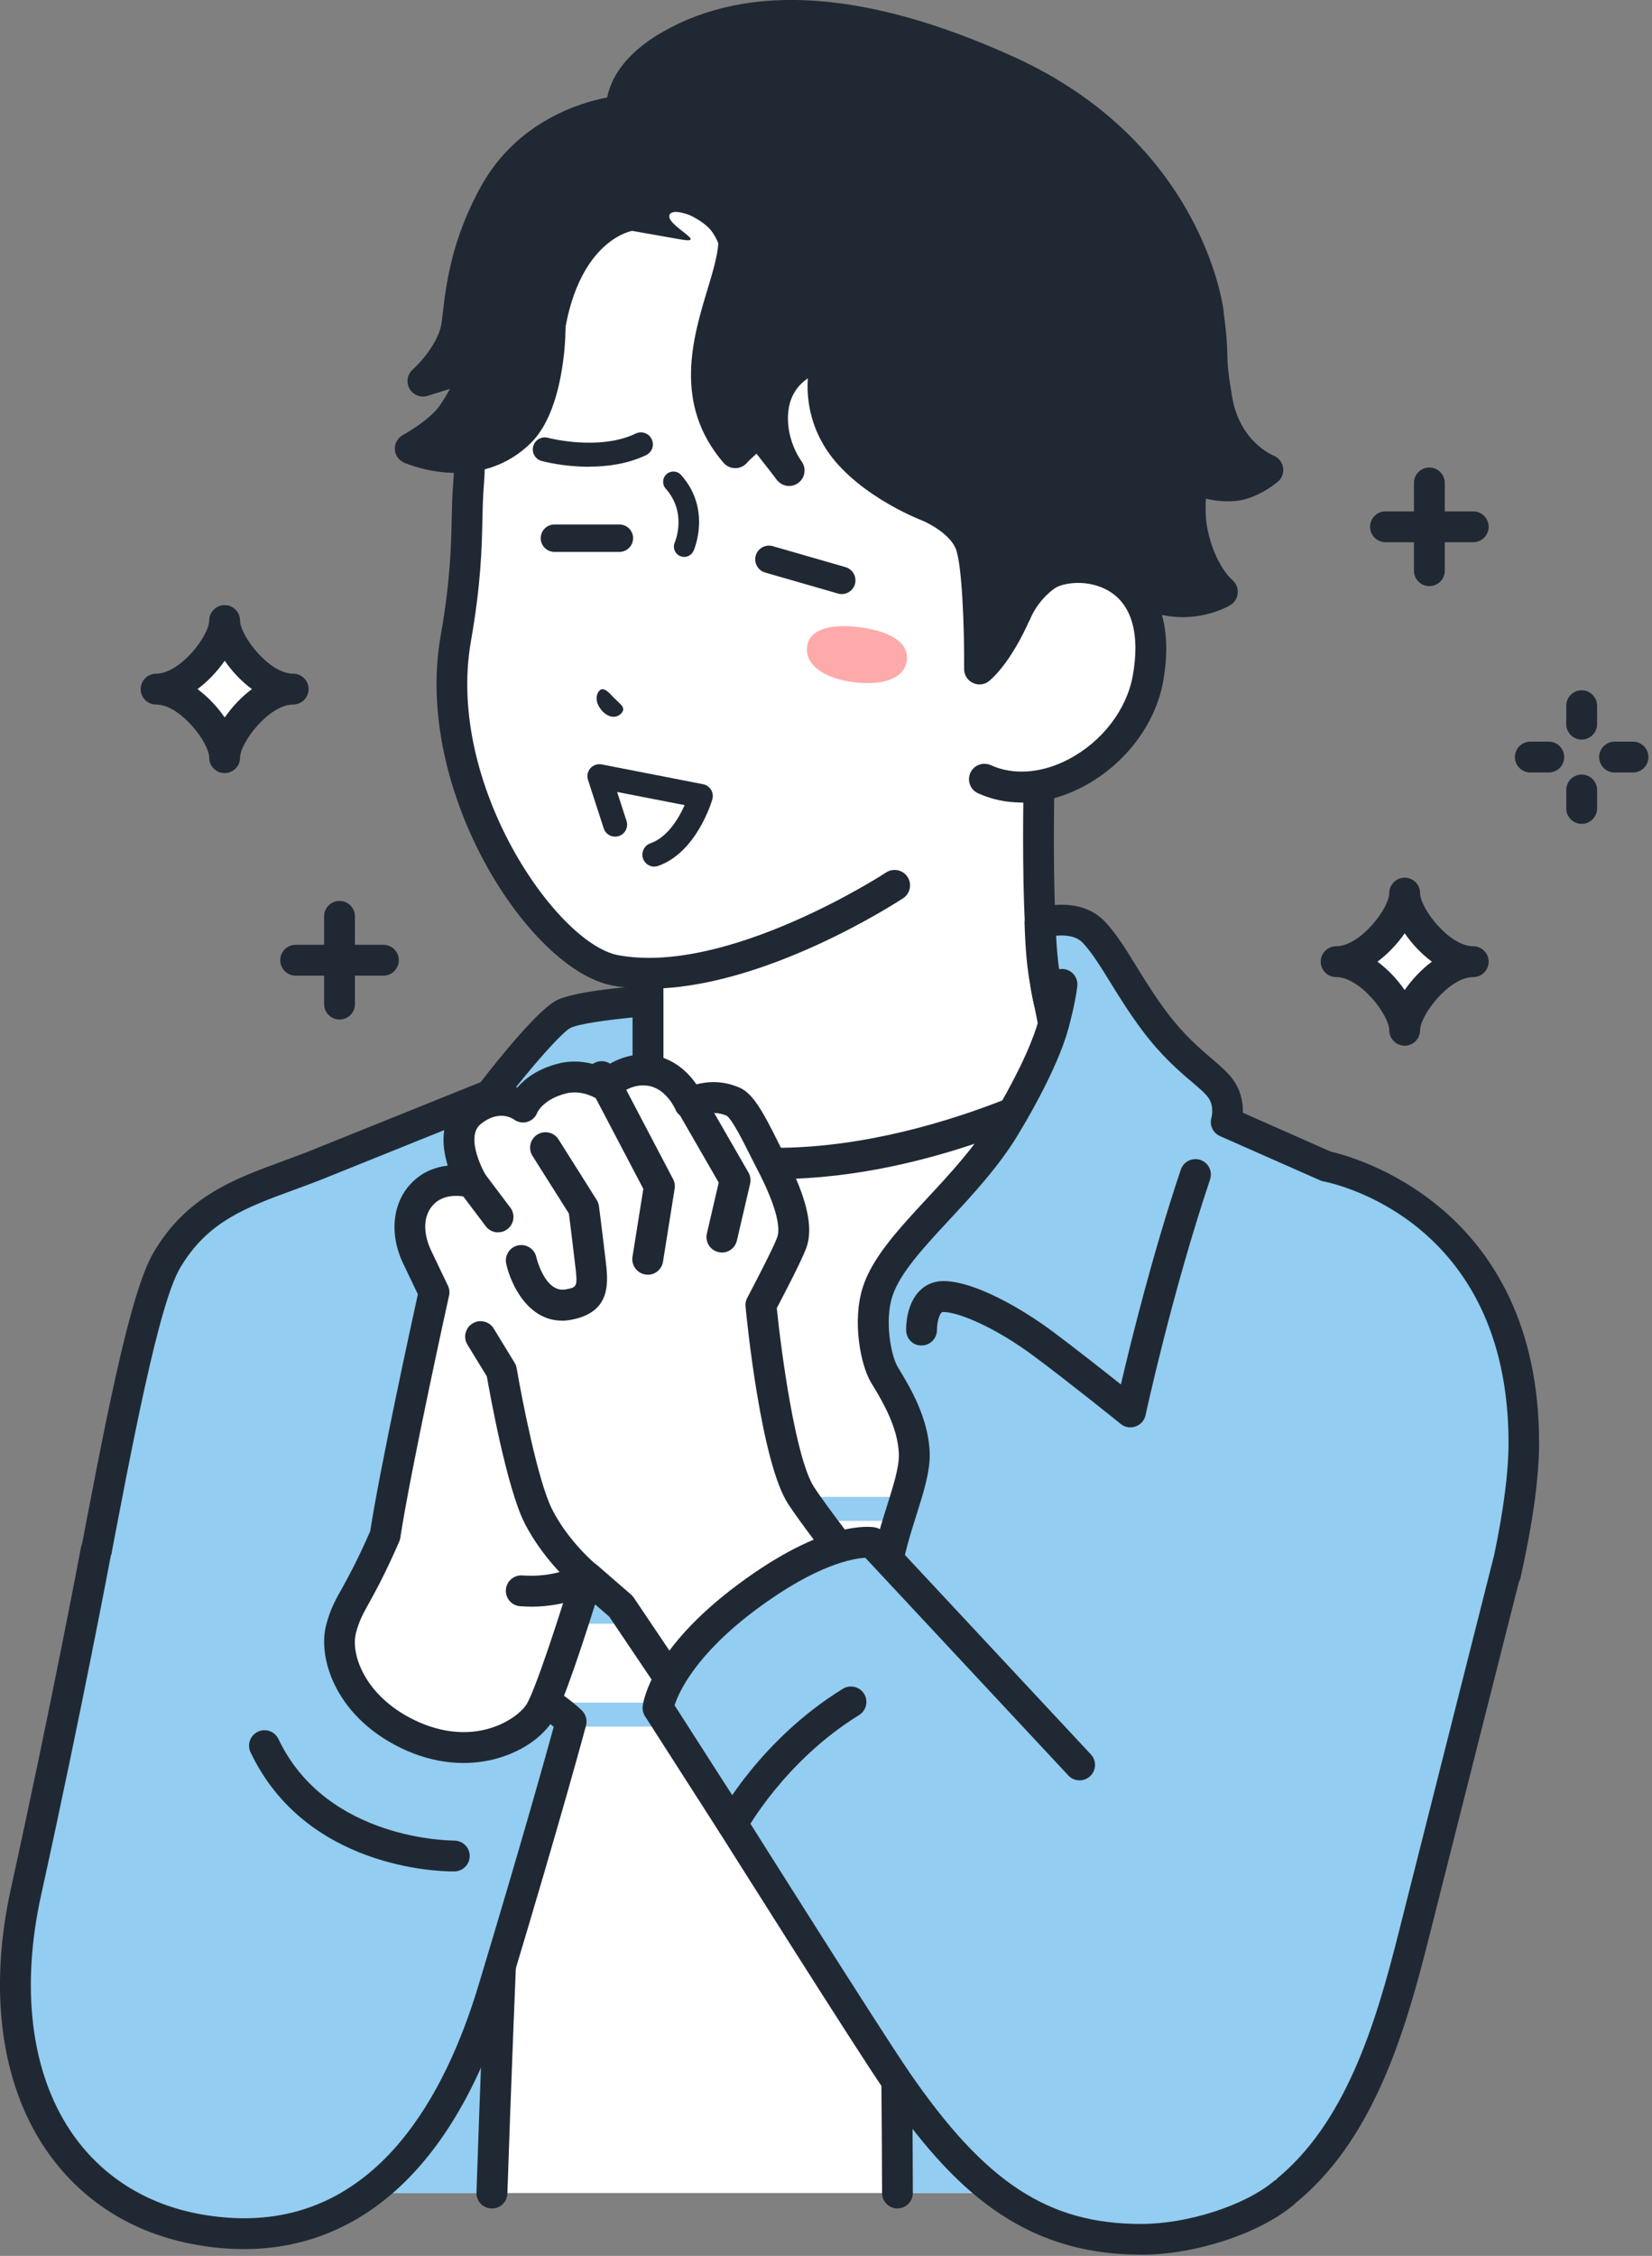 <svg width="241" height="329" viewBox="0 0 241 329" fill="none" xmlns="http://www.w3.org/2000/svg">
<rect x="0" y="0" width="241" height="329" fill="#808080" stroke="none"/>
<g clip-path="url(#clip0_4123_6199)">
<path d="M167.39 165.36L154.39 160.36L94.53 152.3V149.23L84.39 151.3L76.84 165.36L54.65 181.73V319.83H167.39V165.36Z" fill="white"/>
<path d="M167.39 312.08C166.15 312.08 165.14 311.07 165.14 309.83V166.9L153.59 162.45C152.43 162 151.85 160.7 152.3 159.54C152.75 158.38 154.05 157.8 155.21 158.25L168.2 163.25C169.07 163.58 169.64 164.42 169.64 165.35V309.83C169.64 311.07 168.63 312.08 167.39 312.08Z" fill="#202933"/>
<path d="M54.65 312.08C53.41 312.08 52.4 311.07 52.4 309.83V181.73C52.4 181.02 52.74 180.34 53.31 179.92L75.09 163.85L82.41 150.24C82.73 149.65 83.29 149.23 83.94 149.1L94.08 147.03C94.74 146.9 95.43 147.06 95.95 147.49C96.47 147.92 96.78 148.56 96.78 149.23V152.3C96.78 153.54 95.77 154.55 94.53 154.55C93.29 154.55 92.28 153.54 92.28 152.3V151.98L85.87 153.29L78.81 166.41C78.65 166.7 78.43 166.96 78.16 167.15L56.89 182.85V309.82C56.89 311.06 55.88 312.07 54.64 312.07L54.65 312.08Z" fill="#202933"/>
<path d="M153.05 146.03C150.39 136.14 151.96 100.83 151.96 100.83L123.16 110.64L94.53 118.69V159.45L91.38 165.35C120.95 178.49 158.53 157.34 158.53 157.34C156.21 154.24 154.54 150.65 153.05 146.02V146.03Z" fill="white"/>
<path d="M113.27 171.95C105.66 171.95 97.85 170.7 90.46 167.42C89.32 166.92 88.81 165.59 89.32 164.45C89.82 163.31 91.16 162.8 92.29 163.31C116.53 174.08 146.92 160.65 155.24 156.53C153.57 153.84 152.19 150.72 150.91 146.73C150.9 146.69 150.89 146.66 150.88 146.62C148.62 138.22 149.27 113.11 149.59 104.02L123.89 112.77C123.89 112.77 123.81 112.8 123.77 112.81L96.78 120.4V159.46C96.78 160.7 95.77 161.71 94.53 161.71C93.29 161.71 92.28 160.7 92.28 159.46V118.7C92.28 117.69 92.95 116.81 93.92 116.53L122.49 108.5L151.23 98.71C151.93 98.47 152.71 98.59 153.31 99.04C153.9 99.49 154.24 100.2 154.21 100.94C154.19 101.29 152.68 135.88 155.21 145.4C156.69 149.98 158.27 153.25 160.33 156C160.72 156.52 160.86 157.18 160.73 157.81C160.6 158.44 160.2 158.99 159.63 159.31C158.44 159.98 136.82 171.95 113.27 171.95Z" fill="#202933"/>
<path d="M141.98 221.81H66.28C65.31 221.81 64.53 221.03 64.53 220.06C64.53 219.09 65.31 218.31 66.28 218.31H141.98C142.95 218.31 143.73 219.09 143.73 220.06C143.73 221.03 142.95 221.81 141.98 221.81Z" fill="#93CDF1"/>
<path d="M141.98 236.81H66.28C65.31 236.81 64.53 236.03 64.53 235.06C64.53 234.09 65.31 233.31 66.28 233.31H141.98C142.95 233.31 143.73 234.09 143.73 235.06C143.73 236.03 142.95 236.81 141.98 236.81Z" fill="#93CDF1"/>
<path d="M141.98 251.81H66.28C65.31 251.81 64.53 251.03 64.53 250.06C64.53 249.09 65.31 248.31 66.28 248.31H141.98C142.95 248.31 143.73 249.09 143.73 250.06C143.73 251.03 142.95 251.81 141.98 251.81Z" fill="#93CDF1"/>
<path d="M71.53 159.68L45.95 169.98C45.87 170.01 45.79 170.04 45.7 170.08C37.04 173.44 29.49 175.08 24.37 183.74C20.29 190.63 15.68 218.24 10.21 246.4C5.09 272.8 7.45 304.02 19.88 318C27.97 327.1 42.67 319.84 42.67 319.84H71.76C72.77 289.33 74.9 238.92 76.51 217.56L76.76 214.5C76.94 212.48 77.1 210.98 77.25 210.12C78.73 201.53 84.95 197.68 86.29 190.42C87.03 187.01 84.65 183.61 83.29 179.03C81.23 172.09 82.77 164.62 87.77 157.01L94.54 157.84V145.95C94.54 145.95 84.96 146.61 82.29 147.86C79.62 149.12 71.54 159.68 71.54 159.68H71.53Z" fill="#93CDF1"/>
<path d="M71.76 322.08C71.76 322.08 71.71 322.08 71.68 322.08C70.44 322.04 69.46 321 69.51 319.76C70.48 290.61 72.59 239.57 74.26 217.39L74.51 214.32C74.7 212.14 74.87 210.64 75.02 209.74C75.87 204.78 78.17 201.24 80.2 198.12C81.98 195.39 83.51 193.02 84.06 190.01C84.43 188.31 83.66 186.41 82.69 184C82.17 182.71 81.59 181.26 81.12 179.67C78.87 172.05 80.47 164.02 85.88 155.78C86.56 154.74 87.96 154.45 89 155.13C90.04 155.81 90.33 157.21 89.65 158.25C85 165.33 83.58 172.11 85.45 178.39C85.86 179.78 86.38 181.07 86.88 182.32C88.04 185.2 89.13 187.92 88.49 190.9C87.79 194.73 85.86 197.7 83.99 200.58C82.03 203.61 80.17 206.47 79.47 210.51C79.34 211.28 79.18 212.69 79.01 214.7L78.76 217.74C77.12 239.6 74.96 291.63 74.02 319.91C73.98 321.13 72.98 322.09 71.77 322.09L71.76 322.08Z" fill="#202933"/>
<path d="M30.93 324.84C26.56 324.84 21.85 323.59 18.21 319.49C4.41 303.97 3.25 270.5 8.01 245.97C9 240.86 9.96 235.78 10.9 230.83C15.37 207.22 18.9 188.57 22.44 182.59C27.25 174.48 34.08 171.97 41.31 169.32C42.48 168.89 43.68 168.45 44.89 167.98L45.13 167.88L70.12 157.82C72.85 154.29 78.62 147.1 81.32 145.83C84.22 144.46 92.71 143.82 94.38 143.71C95 143.67 95.61 143.89 96.07 144.31C96.53 144.74 96.78 145.33 96.78 145.95V157.84C96.78 159.08 95.77 160.09 94.53 160.09C93.29 160.09 92.28 159.08 92.28 157.84V148.39C88.71 148.73 84.51 149.3 83.24 149.9C82.04 150.48 77.58 155.49 73.31 161.05C73.25 161.13 73.18 161.2 73.11 161.27C72.9 161.48 72.64 161.65 72.36 161.77L46.51 172.18C45.26 172.66 44.04 173.11 42.84 173.55C35.82 176.12 30.28 178.15 26.29 184.89C23.15 190.19 19.34 210.34 15.3 231.67C14.36 236.63 13.4 241.72 12.41 246.83C6.84 275.53 10.6 304.19 21.55 316.5C28.39 324.19 41.53 317.88 41.66 317.82C42.78 317.27 44.12 317.73 44.67 318.85C45.22 319.97 44.76 321.31 43.64 321.86C43.24 322.06 37.45 324.84 30.91 324.84H30.93Z" fill="#202933"/>
<path d="M220.16 227.34C220.01 228.07 219.85 228.81 219.68 229.55L220.17 227.28C220.17 227.28 220.17 227.31 220.15 227.35L220.16 227.34Z" fill="#93CDF1"/>
<path d="M133.39 212C133.54 216.93 129.01 224.9 129.01 232.48C129.01 240.06 130.79 266.5 130.94 319.83H187.25C198.29 311.09 202.9 295.59 206.2 282.52C213.53 253.51 219.82 228.68 220.16 227.33C221.48 221.04 222.33 215.15 222.33 210.41C222.33 175.3 193.48 170.07 193.48 170.07L178.9 163.63C178.9 163.63 179.7 161.08 178.18 158.86C176.66 156.64 172.89 154.82 168.51 149.01C164.49 143.68 162.44 138.97 159.62 135.97C156.8 132.97 151.75 134.64 151.75 134.64C151.75 134.64 151.83 138.83 152.31 141.88C152.79 144.93 153.73 149.24 153.73 149.24C153.73 149.24 152.84 153.98 146.62 164.31C140.82 173.94 130.4 181.2 128.06 188.33C126.65 192.65 127.8 198.39 128.99 200.42C130.18 202.45 133.25 207.07 133.39 212Z" fill="#93CDF1"/>
<path d="M187.25 322.09C186.59 322.09 185.93 321.8 185.48 321.24C184.71 320.27 184.87 318.85 185.85 318.08C196.29 309.82 200.7 295.12 204.01 281.98C211.39 252.77 217.71 227.8 217.98 226.76C219.37 220.11 220.07 214.62 220.07 210.42C220.07 177.69 194.16 172.5 193.06 172.29C192.89 172.26 192.72 172.21 192.56 172.13L177.98 165.69C176.93 165.23 176.4 164.05 176.74 162.96C176.74 162.96 177.17 161.39 176.31 160.13C175.87 159.49 175 158.75 173.9 157.81C172.03 156.22 169.47 154.04 166.7 150.36C164.77 147.79 163.28 145.38 161.97 143.26C160.55 140.95 159.31 138.95 157.97 137.51C156.96 136.44 155.3 136.35 154.07 136.47C154.14 137.9 154.28 139.9 154.53 141.52C154.99 144.47 155.91 148.71 155.92 148.75C155.98 149.04 155.99 149.35 155.93 149.64C155.89 149.85 154.89 154.9 148.53 165.46C145.73 170.1 141.9 174.23 138.52 177.87C134.8 181.87 131.29 185.65 130.19 189.02C129.01 192.61 130 197.7 130.92 199.27L131.27 199.86C132.74 202.3 135.48 206.85 135.63 211.92C135.71 214.56 134.72 217.7 133.67 221.02C132.53 224.62 131.25 228.71 131.25 232.47C131.25 234.44 131.38 237.87 131.58 243.06C132.1 256.4 133.06 281.22 133.17 319.82C133.17 321.06 132.17 322.07 130.93 322.08C129.69 322.08 128.68 321.08 128.68 319.84C128.57 281.33 127.61 256.55 127.09 243.24C126.89 238 126.75 234.53 126.75 232.48C126.75 228.02 128.15 223.59 129.38 219.68C130.31 216.73 131.19 213.95 131.13 212.07C131.01 208.17 128.67 204.28 127.41 202.19L127.03 201.56C125.54 199.02 124.27 192.6 125.9 187.63C127.31 183.32 131.15 179.19 135.21 174.81C138.6 171.16 142.11 167.39 144.66 163.15C149.54 155.04 151.03 150.5 151.39 149.2C151.13 147.95 150.45 144.72 150.06 142.23C149.56 139.06 149.48 134.87 149.47 134.69C149.45 133.7 150.08 132.82 151.01 132.51C151.27 132.42 157.47 130.44 161.22 134.44C162.88 136.21 164.22 138.39 165.77 140.91C167.03 142.95 168.45 145.27 170.26 147.67C172.73 150.95 174.98 152.86 176.78 154.4C178.08 155.51 179.21 156.47 179.99 157.61C181.11 159.26 181.35 160.98 181.31 162.28L194.13 167.95C197.31 168.67 224.53 175.83 224.53 210.44C224.53 215.45 223.62 222.05 221.83 230.06C221.78 230.29 221.7 230.5 221.59 230.69C219.71 238.11 214.37 259.18 208.33 283.1C204.83 296.95 200.14 312.48 188.6 321.62C188.19 321.95 187.69 322.11 187.2 322.11L187.25 322.09Z" fill="#202933"/>
<path d="M164.91 208.17C164.4 208.17 163.9 208 163.5 207.67C163.43 207.61 155.96 201.59 150.83 197.78C145.21 193.59 139.82 191.34 137.61 191.34C137.43 191.34 137.4 191.38 137.35 191.43C136.91 191.87 136.68 193.18 136.69 193.95C136.69 195.19 135.71 196.21 134.47 196.22C133.21 196.27 132.21 195.25 132.19 194.01C132.18 193.39 132.22 190.22 134.14 188.27C135.06 187.33 136.27 186.83 137.62 186.83C142.09 186.83 148.99 190.78 153.53 194.16C156.74 196.55 160.84 199.78 163.52 201.91C164.93 195.87 168.09 183.01 172.26 170.58C172.66 169.4 173.93 168.77 175.11 169.16C176.29 169.55 176.92 170.83 176.53 172.01C170.93 188.71 167.16 206.2 167.12 206.38C166.96 207.14 166.41 207.77 165.67 208.03C165.42 208.12 165.17 208.16 164.92 208.16L164.91 208.17Z" fill="#202933"/>
<path d="M153.73 151.48C153.53 151.48 153.33 151.45 153.12 151.4C151.92 151.07 151.22 149.82 151.56 148.63C151.56 148.6 152.41 145.58 152.69 143.29C152.84 142.06 153.97 141.18 155.2 141.33C156.43 141.48 157.31 142.6 157.16 143.84C156.84 146.48 155.94 149.71 155.9 149.85C155.62 150.84 154.72 151.49 153.73 151.49V151.48Z" fill="#202933"/>
<path d="M143.76 282.53C145.141 282.53 146.26 281.411 146.26 280.03C146.26 278.65 145.141 277.53 143.76 277.53C142.379 277.53 141.26 278.65 141.26 280.03C141.26 281.411 142.379 282.53 143.76 282.53Z" fill="#202933"/>
<path d="M151.86 106.66L154.47 91.86C154.47 91.86 156.13 82.42 157.81 72.39C160.3 57.51 162.27 19.9 130.59 13.89C119.28 11.75 97.54 12.87 87.8 20.05C67.23 35.22 69.12 61.01 68.31 71.13C67.92 76.04 68.5 81.68 66.48 93.14C62.53 115.56 79.69 139.64 89.75 141.52C106.82 144.71 130.5 129.13 130.5 129.13L151.85 106.66H151.86Z" fill="white"/>
<path d="M94.66 144.2C92.85 144.2 91.07 144.05 89.35 143.73C77.24 141.47 60.28 115.42 64.28 92.75C65.7 84.72 65.81 79.65 65.9 75.57C65.94 73.95 65.97 72.42 66.08 70.96C66.18 69.72 66.24 68.23 66.31 66.5C66.78 54.49 67.65 32.13 86.48 18.24C96.9 10.55 119.43 9.48 131.02 11.68C167.22 18.55 161.55 63.77 160.04 72.77C158.38 82.69 156.71 92.16 156.69 92.25L154.08 107.05C153.86 108.27 152.7 109.09 151.47 108.88C150.25 108.66 149.43 107.5 149.64 106.27L152.25 91.47C152.27 91.38 153.93 81.92 155.59 72.02C156.97 63.75 162.25 22.18 130.17 16.1C119.14 14.01 98.19 15.19 89.14 21.86C72.05 34.46 71.26 54.62 70.79 66.67C70.72 68.45 70.66 69.98 70.55 71.31C70.45 72.64 70.41 74.04 70.38 75.66C70.29 79.89 70.17 85.16 68.7 93.52C65.02 114.41 81.23 137.63 90.17 139.3C106.14 142.28 129.05 127.39 129.27 127.24C130.31 126.56 131.7 126.85 132.39 127.88C133.07 128.92 132.79 130.31 131.75 131C130.85 131.59 111.48 144.19 94.66 144.19V144.2Z" fill="#202933"/>
<path d="M97.68 31.36C97.01 32.76 103.58 35.67 99.3 34.92C95.94 34.33 92.23 33.67 92.23 33.67C92.23 33.67 84.6 34.88 82.37 48.4C81.36 54.54 78.88 62.66 72.08 65.83C65.28 69 59.86 65.41 59.86 65.41C59.86 65.41 64.63 62.94 66.23 60.08C68.52 56.01 69.29 53.2 69.29 53.2L61.7 55.58C61.7 55.58 66.14 51.7 66.67 47.21C67.2 42.72 67.33 35.97 72.16 28.21C79.25 16.82 90.68 16.17 90.68 16.17C90.68 16.17 90.77 10.84 97.69 6.65C106.9 1.08 123.47 -1.07 146.92 10.33C173.02 23.02 176.23 45.47 176.23 45.47C176.23 45.47 176.82 55.55 178.09 60.51C179.36 65.47 184.97 68.52 184.97 68.52C184.97 68.52 183.12 70.37 179.84 70.83C177.33 71.18 173.97 69.51 173.97 69.51C173.97 69.51 172.88 73.67 173.91 77.4C175.51 83.18 178.34 86.29 178.34 86.29C178.34 86.29 177.65 87.4 173.84 87.66C170.03 87.92 166.32 86.05 166.32 86.05L158.44 96.17L154.74 87.51C154.74 87.51 150.75 83.06 148.24 89.28C145.73 95.5 142.88 97.55 142.88 97.55C142.88 97.55 142.74 84.1 142.3 81.52C141.24 75.37 134.93 73.63 134.93 73.63C134.93 73.63 125.24 70.28 122.08 63.74C118.69 56.72 120.82 51.56 120.82 51.56C120.82 51.56 113.85 52.57 112.83 59.23C112 64.62 113.48 70.16 113.48 70.16L110.36 66.16L108.66 67.74C100.77 59.45 103.35 49.3 105.77 41.35C106.02 40.52 105.61 35.81 103.63 33.49C102.59 32.27 100.65 31.39 100.65 31.39C100.65 31.39 98.12 30.35 97.65 31.34L97.68 31.36Z" fill="#202933"/>
<path d="M147.61 69.72C147.37 69.72 147.13 69.68 146.89 69.6C129.21 63.6 130.42 51.85 131.49 41.48C131.71 39.38 131.93 37.21 131.99 35.14C132.29 24.79 123.28 21.6 122.9 21.47C121.73 21.07 121.09 19.8 121.49 18.62C121.88 17.45 123.15 16.81 124.32 17.2C128.67 18.64 136.81 24.26 136.49 35.27C136.43 37.5 136.19 39.75 135.97 41.94C134.9 52.3 134.06 60.49 148.34 65.34C149.52 65.74 150.15 67.02 149.75 68.19C149.43 69.13 148.56 69.72 147.62 69.72H147.61Z" fill="#202933"/>
<path d="M107.25 68.27C106.62 68.27 105.99 68.01 105.55 67.49C98.17 58.93 101.07 49.31 103.19 42.28C103.95 39.77 104.66 37.39 104.79 35.54C105.16 29.98 101.9 29.31 101.24 29.24C100.02 29.1 99.12 28 99.24 26.78C99.36 25.56 100.42 24.66 101.65 24.76C104.53 25 109.83 27.62 109.28 35.84C109.12 38.21 108.34 40.82 107.5 43.59C105.48 50.29 103.19 57.88 108.96 64.56C109.77 65.5 109.67 66.92 108.73 67.73C108.3 68.1 107.78 68.28 107.26 68.28L107.25 68.27Z" fill="#202933"/>
<path d="M66.55 68.97C62.42 68.97 59.19 67.58 58.94 67.47C58.15 67.12 57.63 66.36 57.6 65.5C57.57 64.64 58.03 63.84 58.79 63.43C59.87 62.85 62.94 60.94 64.18 59.11C64.78 58.21 65.26 57.41 65.64 56.71L62.38 57.73C61.36 58.05 60.26 57.61 59.74 56.68C59.22 55.75 59.42 54.58 60.22 53.88C61.27 52.95 64.09 49.89 64.44 46.94L64.54 46.1C65.05 41.68 65.81 35 70.21 27.11C75.43 17.74 84.58 14.98 88.58 14.21C89.04 11.84 90.75 8.06 96.59 4.7C109.28 -2.61 126.53 -1.4 147.87 8.28C175.13 20.65 178.35 44.2 178.48 45.19C178.63 46.42 177.76 47.55 176.52 47.7C175.29 47.85 174.16 46.98 174.01 45.74C173.9 44.85 170.89 23.66 146.01 12.37C126.07 3.32 110.19 2.05 98.83 8.59C92.58 12.19 92.9 15.68 92.92 15.82C93.04 16.45 92.87 17.06 92.49 17.56C92.1 18.07 91.51 18.35 90.88 18.4C90.77 18.4 79.62 19.47 74.15 29.29C70.19 36.4 69.52 42.29 69.02 46.6L68.92 47.46C68.76 48.83 68.31 50.14 67.73 51.32L68.62 51.04C69.31 50.82 70.06 50.95 70.64 51.38C71.22 51.81 71.56 52.49 71.55 53.21C71.55 53.72 71.34 56.5 67.93 61.59C67.24 62.62 66.29 63.57 65.31 64.4C68.03 64.63 71.48 64.17 74.31 61.37C77.21 58.5 77.95 50.97 77.99 48.31C77.99 47.75 78.27 34.59 83.31 28.05C88.46 21.36 94.83 23.53 95.09 23.63C96.26 24.05 96.87 25.33 96.46 26.5C96.05 27.66 94.78 28.27 93.61 27.88C93.22 27.76 89.91 26.85 86.87 30.8C83.44 35.25 82.54 45.01 82.49 48.39C82.47 49.55 82.19 59.9 77.47 64.58C74.01 68 69.98 68.96 66.56 68.96L66.55 68.97Z" fill="#202933"/>
<path d="M158.45 98.45C157.97 98.45 157.48 98.3 157.07 97.98C156.09 97.22 155.91 95.8 156.68 94.82L164.56 84.7C165.24 83.82 166.46 83.58 167.43 84.12C170.24 85.69 172.81 85.68 174.6 85.31C173.58 83.73 172.48 81.43 171.79 78.26C170.92 74.23 171.73 69.36 171.76 69.15C171.89 68.4 172.39 67.76 173.09 67.46C173.79 67.16 174.6 67.23 175.23 67.66C175.28 67.69 176.99 68.76 179.71 68.6C180.02 68.58 180.35 68.51 180.67 68.41C178.58 66.61 176.16 63.55 175.33 58.68C174.62 54.52 174.59 53.29 174.55 51.87C174.52 50.72 174.49 49.41 174 45.78C173.83 44.55 174.69 43.41 175.93 43.25C177.16 43.08 178.3 43.94 178.46 45.18C178.99 49.05 179.02 50.5 179.05 51.77C179.08 53.07 179.11 54.1 179.76 57.93C180.86 64.37 185.6 66.37 185.8 66.45C186.53 66.75 187.06 67.41 187.18 68.18C187.3 68.96 187.02 69.75 186.42 70.25C186.1 70.52 183.21 72.9 179.97 73.09C178.39 73.18 177.02 73 175.91 72.72C175.84 74.12 175.86 75.83 176.18 77.31C177.29 82.44 179.66 84.49 179.76 84.57C180.31 85.04 180.62 85.75 180.57 86.47C180.52 87.19 180.13 87.85 179.52 88.23C179.27 88.38 173.77 91.68 166.99 88.89L160.23 97.58C159.79 98.15 159.12 98.45 158.45 98.45Z" fill="#202933"/>
<path d="M167.48 98.92C170.45 82.06 156.47 81.21 152.54 84C149.46 86.19 148.26 89.3 148.26 89.3L143.61 113.65C153.02 117.93 165.58 109.65 167.47 98.92H167.48Z" fill="white"/>
<path d="M149.04 117.04C146.81 117.04 144.65 116.59 142.68 115.69C141.55 115.18 141.05 113.84 141.56 112.71C142.07 111.58 143.41 111.08 144.54 111.59C147.85 113.1 152 112.78 155.91 110.72C160.8 108.15 164.38 103.47 165.26 98.51C166.31 92.56 165.16 88.34 161.94 86.3C158.89 84.37 155.05 84.96 153.84 85.82C151.39 87.56 150.37 90.08 150.36 90.11C149.9 91.26 148.6 91.83 147.45 91.38C146.3 90.93 145.72 89.64 146.16 88.49C146.22 88.34 147.64 84.71 151.24 82.16C154.09 80.14 159.91 79.7 164.35 82.51C167.14 84.28 171.55 88.81 169.7 99.31C168.59 105.61 164.11 111.51 158.02 114.72C155.08 116.27 152.01 117.05 149.05 117.05L149.04 117.04Z" fill="#202933"/>
<path d="M142.9 99.82C142.56 99.82 142.21 99.74 141.89 99.58C141.12 99.2 140.64 98.41 140.65 97.55C140.7 91.52 140.34 82.07 139.39 79.93C138.42 77.76 135.29 76.18 134.16 75.76C133.72 75.58 124.18 71.76 120.15 64.9C118.04 61.32 117.68 57.8 117.85 55.17C116.6 56.03 115.4 57.41 115.06 59.59C114.4 63.89 116.89 67.21 116.91 67.25C117.66 68.23 117.48 69.64 116.5 70.4C115.52 71.16 114.12 70.99 113.36 70.01C113.21 69.82 109.65 65.18 110.61 58.91C111.62 52.34 117.52 49.78 120.5 49.35C121.3 49.24 122.09 49.55 122.59 50.19C123.09 50.82 123.21 51.67 122.91 52.42C122.84 52.61 121.01 57.5 124.02 62.62C127.27 68.15 135.67 71.52 135.76 71.56C136.31 71.76 141.58 73.82 143.49 78.11C144.51 80.4 144.9 86.06 145.05 90.77C145.42 90.07 145.8 89.28 146.18 88.4C146.68 87.26 148.01 86.74 149.14 87.24C150.28 87.74 150.8 89.07 150.3 90.2C147.41 96.81 144.56 99.11 144.24 99.36C143.84 99.67 143.36 99.82 142.87 99.82H142.9Z" fill="#202933"/>
<path d="M90.91 103.51C90.96 102.96 90.41 102.61 89.59 101.8C88.81 100.94 88.29 100.44 87.79 100.52C87.27 100.6 86.34 102.03 87.9 103.75C89.54 105.37 90.86 104.09 90.91 103.52V103.51Z" fill="#202933"/>
<path d="M85.92 68.07C82.19 68.07 79.23 67.29 79.02 67.23C78.09 66.98 77.53 66.02 77.79 65.08C78.04 64.15 79 63.59 79.94 63.85C80.01 63.87 87.39 65.8 92.74 63.23C93.61 62.81 94.66 63.18 95.07 64.05C95.49 64.92 95.12 65.97 94.25 66.38C91.55 67.67 88.55 68.06 85.93 68.06L85.92 68.07Z" fill="#202933"/>
<path d="M122.79 86.64C122.61 86.64 122.42 86.61 122.24 86.56L111.62 83.5C110.56 83.19 109.95 82.09 110.25 81.02C110.56 79.96 111.66 79.35 112.73 79.65L123.35 82.71C124.41 83.02 125.02 84.12 124.72 85.19C124.47 86.07 123.67 86.64 122.8 86.64H122.79Z" fill="#202933"/>
<path d="M90.36 80.49H80.88C79.78 80.49 78.88 79.59 78.88 78.49C78.88 77.39 79.78 76.49 80.88 76.49H90.36C91.46 76.49 92.36 77.39 92.36 78.49C92.36 79.59 91.46 80.49 90.36 80.49Z" fill="#202933"/>
<path d="M95.46 126.39C94.74 126.39 94.06 125.94 93.81 125.22C93.49 124.31 93.97 123.31 94.88 122.99C97.4 122.11 99.04 119.3 99.88 117.42L90.03 115.5L91.4 119.73C91.7 120.65 91.19 121.64 90.27 121.93C89.35 122.23 88.36 121.72 88.07 120.8L85.78 113.74C85.59 113.15 85.72 112.5 86.13 112.04C86.54 111.58 87.17 111.36 87.77 111.48L102.57 114.37C103.05 114.46 103.47 114.76 103.73 115.17C103.99 115.59 104.05 116.1 103.92 116.57C103.83 116.89 101.63 124.31 96.02 126.28C95.83 126.35 95.63 126.38 95.44 126.38L95.46 126.39Z" fill="#202933"/>
<path d="M132.3 96.32C131.97 98.89 128.9 100.05 124.52 99.49C120.14 98.93 117.41 96.9 117.74 94.32C118.07 91.74 121.14 90.92 125.52 91.49C129.9 92.06 132.63 93.75 132.3 96.32Z" fill="#FFAAAA"/>
<path d="M99.81 81.22C99.61 81.22 99.4 81.18 99.2 81.09C98.44 80.75 98.1 79.87 98.44 79.11C98.51 78.94 100.25 74.78 97.12 71.27C96.57 70.65 96.62 69.7 97.24 69.15C97.86 68.6 98.81 68.65 99.36 69.27C103.8 74.26 101.29 80.08 101.18 80.33C100.93 80.89 100.38 81.22 99.81 81.22Z" fill="#202933"/>
<path d="M14.02 226.13C14.02 226.13 9.72 249.03 3.81 275.87C-2.14 302.85 9.34 321.69 29.04 325.17C51.31 329.1 64.98 313.34 71.95 290.28C79.97 263.7 83.33 251.07 83.33 251.07C83.33 251.07 77.73 245.38 63.43 240.31L14.02 226.14V226.13Z" fill="#93CDF1"/>
<path d="M35.56 328.01C33.32 328.01 31.01 327.8 28.64 327.38C19.25 325.73 11.61 320.83 6.52 313.24C0.09 303.62 -1.66 290.18 1.6 275.39C7.44 248.9 11.76 225.95 11.8 225.72C12.03 224.5 13.21 223.7 14.43 223.92C15.65 224.15 16.46 225.33 16.23 226.55C16.19 226.78 11.86 249.79 6 276.36C3.01 289.94 4.52 302.15 10.26 310.74C14.64 317.29 21.27 321.52 29.42 322.95C31.59 323.33 33.66 323.51 35.62 323.51C55.21 323.51 64.97 305.54 69.78 289.62C76.25 268.19 79.71 255.73 80.78 251.83C78.71 250.14 73.06 246.11 62.67 242.43C61.5 242.01 60.89 240.73 61.3 239.56C61.72 238.39 63 237.78 64.17 238.19C78.78 243.37 84.67 249.24 84.92 249.49C85.48 250.06 85.7 250.88 85.49 251.65C85.46 251.78 82.03 264.62 74.09 290.93C66.79 315.1 53.26 328.01 35.56 328.01Z" fill="#202933"/>
<path d="M85.68 230.02C85.68 230.02 80.65 246.61 78.75 249.72C76.84 252.83 69.66 257.32 60.31 253.28C51.1 249.25 48.69 241.55 49.77 237.54C50.85 233.53 52.04 233.42 56.19 223.94C57.75 213.71 63.33 188.48 63.33 188.48C63.33 188.48 61.5 184.67 60.83 183.26C59.39 180.2 59.22 176.33 61.9 173.85C64.79 171.18 68.89 172.48 68.89 172.48C68.89 172.48 64.64 165.48 68.74 162.19C72.84 158.9 76.29 161.45 76.29 161.45C76.29 161.45 77.4 158.47 82.01 157.3C85.49 156.41 88.36 158.42 88.36 158.42C88.36 158.42 91.07 155.49 94.99 156.16C98.92 156.83 100.6 160.94 100.6 160.94C100.6 160.94 103.54 159.16 107.02 160.72C108.68 161.46 110.92 166.58 112.26 169.12C115.66 175.56 116.26 179.19 115.48 181.27C114.7 183.35 110.99 190.35 110.99 190.35C110.99 190.35 113.13 212.43 116.87 218.15C120.61 223.87 138.39 246.15 138.39 246.15C138.39 246.15 135.86 253.02 127.71 259.46C119.56 265.9 111 264.63 111 264.63L90.56 234.27L85.66 230.02H85.68Z" fill="white"/>
<path d="M112.88 266.98C111.59 266.98 110.8 266.87 110.69 266.85C110.06 266.76 109.51 266.41 109.15 265.88L88.88 235.77L86.81 233.98C85.2 239.12 82.17 248.43 80.66 250.9C78 255.25 69.4 259.66 59.41 255.35C49.07 250.82 46.27 241.87 47.59 236.96C48.2 234.67 48.87 233.47 49.88 231.66C50.8 230 52.06 227.74 54.01 223.31C55.48 213.85 60.01 193.07 60.96 188.75C60.4 187.58 59.28 185.25 58.79 184.22C56.68 179.75 57.3 175.03 60.37 172.2C61.94 170.75 63.73 170.17 65.32 169.99C64.32 166.78 64.23 162.92 67.33 160.43C70.34 158 73.36 157.98 75.47 158.6C76.54 157.36 78.38 155.89 81.45 155.11C84.17 154.42 86.58 155.08 88.07 155.72C89.55 154.67 92.12 153.37 95.37 153.92C98.48 154.45 100.49 156.54 101.6 158.14C103.17 157.73 105.46 157.53 107.95 158.65C109.88 159.51 111.37 162.27 113.42 166.38C113.73 167 114.01 167.57 114.27 168.05C117.69 174.53 118.75 178.98 117.61 182.04C116.92 183.9 114.28 188.95 113.32 190.78C113.98 197.24 116.06 212.74 118.77 216.9C122.41 222.47 139.99 244.5 140.17 244.73C140.66 245.35 140.79 246.17 140.52 246.91C140.41 247.21 137.67 254.45 129.13 261.21C122.78 266.23 116.21 266.97 112.89 266.97L112.88 266.98ZM112.28 262.46C114.55 262.53 120.58 262.23 126.33 257.68C131.96 253.23 134.74 248.54 135.78 246.46C132.14 241.88 118.31 224.45 114.99 219.36C111.06 213.35 108.98 192.86 108.76 190.55C108.72 190.11 108.8 189.67 109.01 189.28C110.02 187.37 112.78 182.07 113.38 180.47C113.74 179.5 113.82 176.87 110.28 170.16C110.01 169.65 109.71 169.05 109.38 168.39C108.57 166.76 106.88 163.37 106.04 162.73C103.76 161.74 101.82 162.82 101.74 162.87C101.18 163.19 100.49 163.26 99.88 163.05C99.27 162.84 98.76 162.38 98.52 161.78C98.52 161.76 97.23 158.81 94.61 158.36C91.98 157.91 90.07 159.86 89.99 159.95C89.22 160.75 87.97 160.89 87.06 160.25C87.06 160.25 84.95 158.86 82.56 159.47C79.26 160.31 78.4 162.2 78.37 162.28C78.12 162.94 77.59 163.42 76.91 163.62C76.23 163.82 75.51 163.66 74.94 163.24C74.61 163.02 72.68 161.88 70.14 163.92C67.71 165.87 70.77 171.24 70.81 171.3C71.29 172.1 71.23 173.12 70.65 173.85C70.07 174.58 69.1 174.89 68.21 174.61C68.2 174.61 65.29 173.77 63.42 175.49C61.48 177.28 61.86 180.17 62.85 182.28C63.51 183.69 65.34 187.49 65.34 187.49C65.56 187.94 65.62 188.46 65.51 188.95C65.45 189.2 59.93 214.23 58.4 224.27C58.37 224.46 58.32 224.65 58.24 224.83C56.14 229.63 54.79 232.05 53.81 233.83C52.88 235.51 52.41 236.36 51.94 238.11C51.07 241.37 53.41 247.79 61.21 251.2C69.64 254.84 75.61 250.52 76.83 248.53C78.11 246.44 81.62 235.66 83.53 229.35C83.75 228.62 84.33 228.05 85.06 227.84C85.79 227.63 86.58 227.8 87.16 228.3L92.06 232.55C92.21 232.68 92.34 232.83 92.45 232.99L112.28 262.44V262.46Z" fill="#202933"/>
<path d="M81.97 192.6C77.04 192.6 74.52 187.35 73.85 184.31C73.58 183.1 74.35 181.9 75.56 181.63C76.77 181.36 77.98 182.13 78.24 183.34C78.25 183.39 79.49 188.64 82.56 188.04C84.23 187.71 84.3 187.7 83.88 184.25L83.81 183.66C83.52 181.14 83.14 178.14 82.99 176.98L77.68 168.57C77.02 167.52 77.33 166.13 78.38 165.47C79.43 164.81 80.82 165.12 81.48 166.17L87.05 175C87.22 175.28 87.34 175.59 87.38 175.91C87.38 175.91 87.9 179.92 88.27 183.14L88.34 183.72C88.73 186.93 89.26 191.32 83.41 192.46C82.9 192.56 82.42 192.61 81.96 192.61L81.97 192.6Z" fill="#202933"/>
<path d="M94.5 185.9C94.38 185.9 94.26 185.9 94.14 185.87C92.91 185.67 92.08 184.52 92.27 183.29L93.85 173.38L86.37 159.13C85.79 158.03 86.22 156.67 87.32 156.09C88.42 155.51 89.78 155.94 90.36 157.04L98.19 171.96C98.42 172.39 98.5 172.88 98.42 173.36L96.72 184.01C96.54 185.12 95.59 185.91 94.5 185.91V185.9Z" fill="#202933"/>
<path d="M105.31 182.66C105.14 182.66 104.97 182.64 104.8 182.6C103.59 182.32 102.84 181.11 103.12 179.9L104.85 172.47L98.66 161.73C98.04 160.65 98.41 159.28 99.49 158.66C100.57 158.04 101.94 158.41 102.56 159.49L109.19 171C109.47 171.49 109.56 172.08 109.43 172.63L107.5 180.93C107.26 181.97 106.33 182.67 105.31 182.67V182.66Z" fill="#202933"/>
<path d="M72.66 179.73C71.98 179.73 71.3 179.42 70.86 178.83L67.09 173.83C66.34 172.84 66.54 171.43 67.53 170.68C68.52 169.93 69.93 170.13 70.68 171.12L74.45 176.12C75.2 177.11 75 178.52 74.01 179.27C73.6 179.58 73.13 179.72 72.66 179.72V179.73Z" fill="#202933"/>
<path d="M77.5 234.31C76.98 234.31 76.44 234.29 75.88 234.25C74.64 234.16 73.71 233.08 73.8 231.84C73.89 230.6 74.98 229.67 76.21 229.76C78.41 229.92 80.25 229.64 81.63 229.27C80.03 227.56 78.01 225.07 76.49 222.05C73.93 216.93 71.49 203.38 71.02 200.73L68.19 196.1C67.54 195.04 67.88 193.65 68.94 193.01C70 192.36 71.39 192.7 72.03 193.76L75.08 198.76C75.23 199 75.33 199.28 75.38 199.56C76.11 203.86 78.45 215.92 80.51 220.05C82.93 224.88 87.04 228.25 87.09 228.28C87.65 228.73 87.96 229.42 87.92 230.14C87.89 230.86 87.52 231.51 86.92 231.91C86.76 232.02 83.23 234.32 77.49 234.32L77.5 234.31Z" fill="#202933"/>
<path d="M166.47 326.57C173.4 326.57 182.36 323.91 187.25 319.83L157.5 257.38L127.26 224.96C127.26 224.96 121.17 223.82 109.01 232.88C96.85 241.94 96 249.08 96 249.08L106.84 265.98C106.84 265.98 126.51 297.23 130.84 303.51C141.17 318.5 150.81 326.56 166.48 326.56L166.47 326.57Z" fill="#93CDF1"/>
<path d="M166.47 328.82C149.09 328.82 138.91 319.21 128.98 304.79C124.68 298.54 105.74 268.46 104.93 267.19L94.1 250.3C93.82 249.86 93.7 249.34 93.76 248.82C93.86 247.99 95.08 240.44 107.66 231.08C120.25 221.7 126.95 222.62 127.67 222.76C128.14 222.85 128.57 223.09 128.9 223.44L159.14 255.86C159.99 256.77 159.94 258.19 159.03 259.04C158.12 259.89 156.7 259.84 155.85 258.93L126.24 227.19C124.53 227.27 119.2 228.11 110.35 234.7C101.43 241.34 99.02 246.81 98.41 248.7L108.73 264.79C108.94 265.12 128.44 296.08 132.69 302.26C143.78 318.36 152.93 324.34 166.47 324.34C173.25 324.34 181.56 321.67 185.81 318.12C186.76 317.32 188.18 317.45 188.98 318.4C189.78 319.35 189.65 320.77 188.7 321.57C183.66 325.78 174.32 328.83 166.48 328.83L166.47 328.82Z" fill="#202933"/>
<path d="M106.84 268.24C106.48 268.24 106.11 268.15 105.77 267.97C104.68 267.38 104.27 266.02 104.86 264.92C105.11 264.46 111.03 253.64 122.96 246.29C124.02 245.64 125.4 245.97 126.06 247.03C126.71 248.09 126.38 249.47 125.32 250.13C114.45 256.82 108.88 266.96 108.82 267.06C108.41 267.81 107.64 268.24 106.84 268.24Z" fill="#202933"/>
<path d="M66.12 272.93C63.86 272.93 44.57 272.43 36.55 255.55C36.02 254.43 36.49 253.09 37.62 252.55C38.74 252.02 40.08 252.49 40.62 253.62C47.71 268.52 66.06 268.42 66.24 268.43C67.5 268.43 68.5 269.4 68.52 270.64C68.54 271.88 67.55 272.9 66.31 272.93C66.28 272.93 66.21 272.93 66.12 272.93Z" fill="#202933"/>
<path d="M49.53 148.69C48.29 148.69 47.28 147.68 47.28 146.44V133.64C47.28 132.4 48.29 131.39 49.53 131.39C50.77 131.39 51.78 132.4 51.78 133.64V146.44C51.78 147.68 50.77 148.69 49.53 148.69Z" fill="#202933"/>
<path d="M55.93 142.29H43.13C41.89 142.29 40.88 141.28 40.88 140.04C40.88 138.8 41.89 137.79 43.13 137.79H55.93C57.17 137.79 58.18 138.8 58.18 140.04C58.18 141.28 57.17 142.29 55.93 142.29Z" fill="#202933"/>
<path d="M32.77 110.5C32.77 107.17 27.63 100.5 22.77 100.5C27.63 100.5 32.77 93.83 32.77 90.5C32.77 93.83 37.91 100.5 42.77 100.5C37.91 100.5 32.77 107.17 32.77 110.5Z" fill="white"/>
<path d="M32.77 112.75C31.53 112.75 30.52 111.74 30.52 110.5C30.52 108.31 26.3 102.75 22.77 102.75C21.53 102.75 20.52 101.74 20.52 100.5C20.52 99.26 21.53 98.25 22.77 98.25C26.3 98.25 30.52 92.69 30.52 90.5C30.52 89.26 31.53 88.25 32.77 88.25C34.01 88.25 35.02 89.26 35.02 90.5C35.02 92.69 39.24 98.25 42.77 98.25C44.01 98.25 45.02 99.26 45.02 100.5C45.02 101.74 44.01 102.75 42.77 102.75C39.24 102.75 35.02 108.31 35.02 110.5C35.02 111.74 34.01 112.75 32.77 112.75ZM28.81 100.5C30.35 101.64 31.72 103.1 32.78 104.64C33.84 103.11 35.21 101.64 36.75 100.5C35.21 99.36 33.84 97.9 32.78 96.36C31.72 97.89 30.35 99.36 28.81 100.5Z" fill="#202933"/>
<path d="M208.52 85.48C207.28 85.48 206.27 84.47 206.27 83.23V70.43C206.27 69.19 207.28 68.18 208.52 68.18C209.76 68.18 210.77 69.19 210.77 70.43V83.23C210.77 84.47 209.76 85.48 208.52 85.48Z" fill="#202933"/>
<path d="M214.92 79.08H202.12C200.88 79.08 199.87 78.07 199.87 76.83C199.87 75.59 200.88 74.58 202.12 74.58H214.92C216.16 74.58 217.17 75.59 217.17 76.83C217.17 78.07 216.16 79.08 214.92 79.08Z" fill="#202933"/>
<path d="M204.92 150.25C204.92 146.92 199.78 140.25 194.92 140.25C199.78 140.25 204.92 133.58 204.92 130.25C204.92 133.58 210.06 140.25 214.92 140.25C210.06 140.25 204.92 146.92 204.92 150.25Z" fill="white"/>
<path d="M204.92 152.5C203.68 152.5 202.67 151.49 202.67 150.25C202.67 148.06 198.45 142.5 194.92 142.5C193.68 142.5 192.67 141.49 192.67 140.25C192.67 139.01 193.68 138 194.92 138C198.45 138 202.67 132.44 202.67 130.25C202.67 129.01 203.68 128 204.92 128C206.16 128 207.17 129.01 207.17 130.25C207.17 132.44 211.39 138 214.92 138C216.16 138 217.17 139.01 217.17 140.25C217.17 141.49 216.16 142.5 214.92 142.5C211.39 142.5 207.17 148.06 207.17 150.25C207.17 151.49 206.16 152.5 204.92 152.5ZM200.95 140.25C202.49 141.39 203.86 142.85 204.92 144.39C205.98 142.86 207.35 141.39 208.89 140.25C207.35 139.11 205.98 137.65 204.92 136.11C203.86 137.64 202.49 139.11 200.95 140.25Z" fill="#202933"/>
<path d="M230.74 107.86C229.5 107.86 228.49 106.85 228.49 105.61V102.92C228.49 101.68 229.5 100.67 230.74 100.67C231.98 100.67 232.99 101.68 232.99 102.92V105.61C232.99 106.85 231.98 107.86 230.74 107.86Z" fill="#202933"/>
<path d="M230.74 120.15C229.5 120.15 228.49 119.14 228.49 117.9V115.21C228.49 113.97 229.5 112.96 230.74 112.96C231.98 112.96 232.99 113.97 232.99 115.21V117.9C232.99 119.14 231.98 120.15 230.74 120.15Z" fill="#202933"/>
<path d="M238.23 112.661H235.54C234.3 112.661 233.29 111.651 233.29 110.411C233.29 109.171 234.3 108.161 235.54 108.161H238.23C239.47 108.161 240.48 109.171 240.48 110.411C240.48 111.651 239.47 112.661 238.23 112.661Z" fill="#202933"/>
<path d="M225.94 112.661H223.25C222.01 112.661 221 111.651 221 110.411C221 109.171 222.01 108.161 223.25 108.161H225.94C227.18 108.161 228.19 109.171 228.19 110.411C228.19 111.651 227.18 112.661 225.94 112.661Z" fill="#202933"/>
</g>
<defs>
<clipPath id="clip0_4123_6199">
<rect width="240.48" height="328.82" fill="white"/>
</clipPath>
</defs>
</svg>
